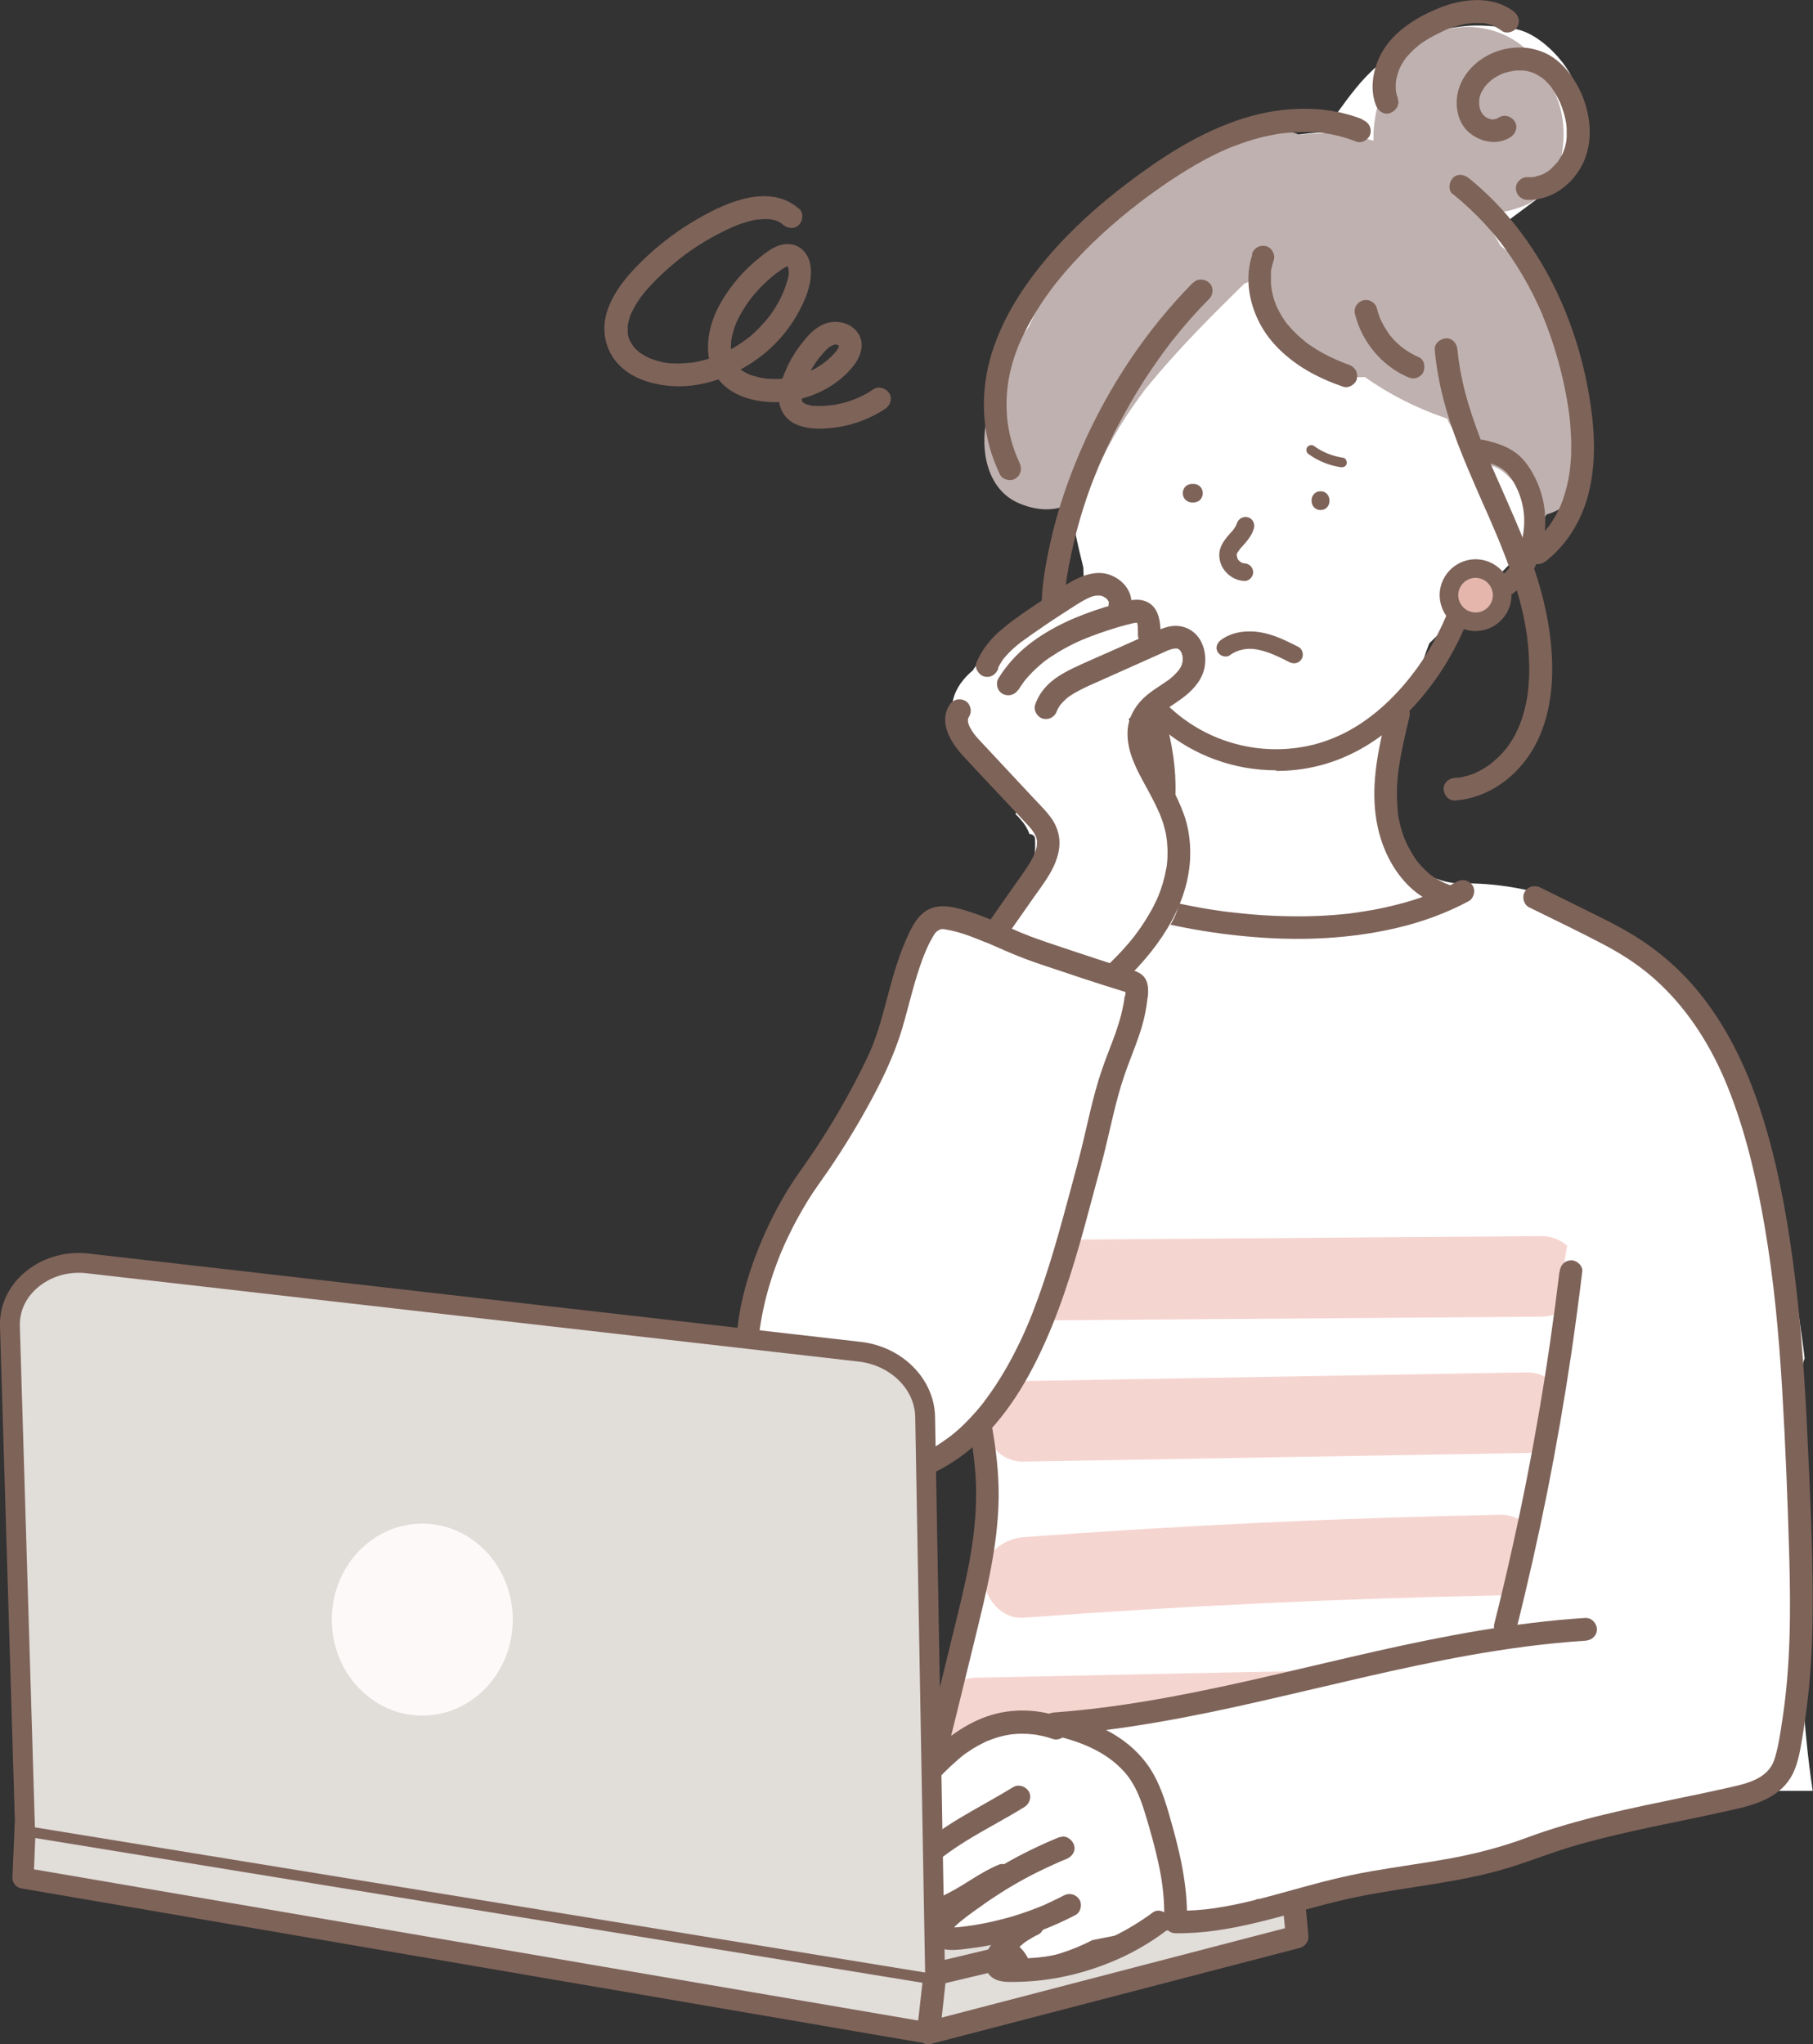 <?xml version="1.0" encoding="UTF-8"?><svg id="_レイヤー_2" xmlns="http://www.w3.org/2000/svg" viewBox="0 0 115.19 129.91"><rect x="0" y="0" width="115.19" height="129.91" fill="#333333" stroke="none"/><defs><style>.cls-1{fill:#e4b6ac;}.cls-2{fill:#fff;}.cls-3{fill:#f5d5d0;}.cls-4{fill:#fdf9f8;}.cls-5{fill:#7e6359;}.cls-6{fill:#bfb1af;}.cls-7{fill:#e1ddd9;}</style></defs><g id="_レイヤー_1-2"><g><g><path class="cls-2" d="M114.52,87.01c0-.25,.05-.48,.14-.69-.05-.41-.1-.82-.16-1.24-.31-2.31-.68-4.62-1.16-6.91-.24-1.14-.51-2.27-.81-3.39-.32-1.18-.58-2.03-.94-3.03-.8-2.25-1.78-4.46-2.92-6.56-.68-1.24-1.45-2.42-2.17-3.63-.24-.05-.48-.13-.7-.22-.39-.39-.79-.75-1.21-1.1-.13,.03-.27,.02-.41-.05-1.23-.62-2.42-1.33-3.6-2.04-.22-.13-.29-.33-.26-.52-2.27-.98-4.73-1.49-7.22-1.5-.01,0-.02,0-.04,0-.14,0-.27,0-.41,0-.46-.01-.94-.12-1.41-.3-.44-.05-.89-.07-1.34-.08,.01-.21,.02-.43,.03-.64-.3-.22-.58-.47-.81-.74-.91-1.05-1.27-2.37-1.25-3.73,.02-1.51,.47-3.03,1.2-4.36-.04-.05-.08-.1-.11-.15,.65-.91,1.05-1.98,1.08-3.05,.26-.73,.49-1.48,.77-2.2,.76-.71,1.44-1.5,2.05-2.33,2.07-1.56,3.93-3.35,5.26-5.64,.3-.51,.5-1.05,.63-1.6,.79-1.16,1.46-2.46,1.72-3.85,.53-2.75-.2-5.21-1.99-7.33-.33-.39-.72-.74-1.1-1.08-.52-1.62-1.17-3.21-1.96-4.74,.73-.54,1.46-1.08,2.19-1.63,1.97-1.46,3.18-3.35,2.83-5.91-.14-1.07-.51-1.95-1.17-2.81-.71-.91-1.89-1.96-3.08-2.13-1.56-.22-2.57-.32-4.15-.02-.9,.17-1.82,.57-2.61,1.01-1.26,.7-2.42,1.7-3.32,2.83-.72,.89-1.36,1.82-2,2.76-.61,.02-1.23,.08-1.85,.18-2.31,.39-4.52,1.26-6.65,2.21-1.47,.66-2.89,1.52-4.15,2.54-1.59,1.15-3.09,2.43-4.34,3.96-1.76,2.16-2.95,4.25-4.03,6.82-.79,1.88,.18,4.42,1.53,5.77,.9,.9,2.06,1.46,3.29,1.66,.23,1.51,.54,3.02,.92,4.51,.02,1.13,.17,2.25,.59,3.27,.14,1.02,.61,2,1.23,2.81,.45,.59,.93,1,1.48,1.34l.11,2.54c.1,.1,.2,.21,.29,.33,.48,.52,.81,1.11,.97,1.79,.26,.62,.36,1.27,.28,1.95v.21c-.07,.9-.35,1.73-.84,2.49-.13,.15-.26,.29-.38,.44l.06,1.27c-.9,.77-1.55,1.73-1.95,2.77-4.61,.51-7.79,4.28-10.24,8.35-3.03,3.21-5.6,6.85-7.55,10.82-.1,.21-.18,.43-.23,.64-.56,.9-1.09,1.81-1.59,2.72-.6,1.1-1.18,2.21-1.75,3.33,.4,.29,.7,.73,.88,1.23,.17,.18,.33,.38,.47,.59-.29-.44,.19,.25,.2,.27,.1,.14,.21,.28,.32,.42,.27,.35,.56,.69,.86,1.02,.3,.33,.61,.64,.93,.95,.04,.04,.09,.09,.12,.12,.15,.12,.29,.25,.44,.37,.65,.52,1.35,.99,2.07,1.4,.19,.11,.38,.21,.57,.31,.03,.02,.05,.03,.06,.03,.03,.01,.07,.03,.13,.05,.4,.16,.79,.32,1.2,.46,.53,.18,.96,.51,1.26,.92,.87-.66,2.13-.6,3.04-.05,1.08,.65,1.31,1.95,1.05,3.08-.21,.91-.32,2.31-.56,3.39-.06,.27-.17,.5-.32,.71-.11,1.14-.25,2.28-.4,3.42-.01,.09-.03,.18-.05,.27,.23,.34,.35,.75,.28,1.17-.61,3.6-2.33,6.94-2.86,10.54h56.17c-1.32-8.85-.67-17.86-.66-26.78Z"/><g><path class="cls-3" d="M98.89,83.48c.21-1.44,.43-2.88,.68-4.32-.44-.38-1-.61-1.63-.61l-35.01,.26c-1.34,0-2.63,1.17-2.56,2.56,.06,1.38,1.13,2.58,2.56,2.56l35.01-.26c.33,0,.65-.07,.95-.2Z"/><path class="cls-3" d="M97.65,92.24c.24-1.55,.45-3.1,.67-4.66-.38-.24-.83-.38-1.32-.37-10.65,.18-21.3,.37-31.96,.55-1.34,.02-2.63,1.16-2.56,2.56,.06,1.37,1.13,2.59,2.56,2.56,10.65-.18,21.3-.37,31.96-.55,.22,0,.44-.04,.66-.1Z"/><path class="cls-3" d="M95.8,101.34c.41-1.51,.76-3.04,1.06-4.57-.42-.32-.94-.52-1.52-.51-10.11,.19-20.21,.67-30.3,1.42-1.33,.1-2.63,1.11-2.56,2.56,.06,1.3,1.13,2.67,2.56,2.56,10.08-.75,20.19-1.22,30.3-1.42,.15,0,.3-.02,.45-.05Z"/><path class="cls-3" d="M93.47,105.97c-10.49,.21-20.99,.42-31.48,.64-1.34,.03-2.63,1.16-2.56,2.56,.06,1.37,1.13,2.59,2.56,2.56,10.49-.21,20.99-.42,31.48-.64,1.34-.03,2.63-1.16,2.56-2.56-.06-1.37-1.13-2.59-2.56-2.56Z"/></g><path class="cls-6" d="M99.29,22.59c.47-.78,.57-1.78,.03-2.58-.98-1.46-2.11-2.83-3.46-3.96-.17-.15-.35-.29-.52-.43-.09-.16-.17-.31-.27-.47-.18-.3-.36-.6-.53-.91-.09-.15-.17-.31-.25-.46,0,0-.04-.09-.09-.18,.06,0,.12,0,.19,0,.9-.05,1.73-.22,2.55-.57,1.26-.53,1.99-1.77,2.26-3.08,.35-1.7,.08-3.58-.97-4.98-.34-.81-.86-1.54-1.6-2.12-1.4-1.08-3.33-1.43-5.03-.89-1.87,.59-3.06,1.98-3.56,3.6-.21,.37-.37,.76-.5,1.16-.15,.49-.22,1.03-.26,1.54-.01,.17-.02,.33-.01,.5,0,.05,0,.09,0,.13,0,.02-.02,.03-.03,.05-1.43-.44-2.97-.56-4.53-.39-.05,0-.1,.01-.15,.02-.69-.31-1.49-.39-2.3-.22-6.72,1.38-12.17,6.23-14.86,12.35-.46,.65-.88,1.34-1.25,2.07-.62,1.23-1.18,2.56-1.47,3.92-.41,1.92,.03,4.43,2.06,5.29,2.13,.91,4.09,.2,4.94-2.01,.06-.14,.09-.23,.11-.28,.02-.03,.03-.07,.05-.12,.14-.3,.27-.59,.42-.88,.27-.53,.56-1.05,.87-1.56,.31-.51,.64-1.01,.98-1.49,.19-.27,.38-.53,.57-.79,.05-.06,.08-.11,.11-.15,.04-.04,.09-.11,.17-.2,1.57-1.91,3.28-3.69,5.04-5.43,.35-.35,.71-.7,1.06-1.05,.2-.07,.4-.16,.58-.27,.26,1.42,.79,2.67,1.73,3.81,1.24,1.51,3.36,2.53,5.35,2.4,1.54,1.1,3.26,1.96,5.07,2.59,.05,.02,.1,.03,.15,.04,.3,.77,.9,1.37,1.63,1.72,.12,.4,.22,.8,.32,1.21,.14-.02,.29-.02,.42-.01,.61,.04,1.1,.34,1.52,.76l.94,.94c.41,.41,.55,1.04,.54,1.61,0,0,0,.01,0,.02,1.71-.05,3.43-1.24,3.4-3.29-.04-2.42-.53-4.77-1.43-6.95Z"/><g><g><path class="cls-5" d="M81.07,48.95c-2.63,0-5.22-.92-7.26-2.66-2.25-1.91-3.98-4.64-5-7.89-.11-.35,.09-.73,.44-.84,.35-.11,.73,.09,.84,.44,.94,3.02,2.53,5.53,4.59,7.27,2.41,2.04,5.67,2.81,8.73,2.06,3.17-.78,5.39-3.14,6.7-4.98,.76-1.07,1.41-2.28,1.98-3.7,0-.02,.02-.12,.02-.18,.03-.24,.06-.56,.27-.83,.35-.44,.84-.44,1.13-.44,.08,0,.15,0,.21,0,.69-.08,1.26-.3,1.7-.64,1.17-.91,1.58-2.83,1.37-4.17-.13-.85-.49-1.67-.97-2.25-.44-.53-1.12-.72-1.84-.88-.36-.08-.59-.44-.5-.8,.08-.36,.44-.59,.8-.5,.87,.2,1.86,.48,2.57,1.33,.63,.76,1.1,1.82,1.26,2.9,.27,1.71-.2,4.14-1.86,5.43-.63,.49-1.43,.8-2.36,.92-.13,.02-.26,.02-.36,.02-.02,0-.04,0-.07,0,0,.03,0,.05,0,.08-.02,.17-.04,.35-.11,.54-.61,1.52-1.31,2.82-2.13,3.98-1.44,2.03-3.9,4.63-7.47,5.51-.88,.22-1.77,.32-2.65,.32Z"/><path class="cls-5" d="M72.62,45.99c.19,.68,.35,1.37,.46,2.07,.06,.34,.08,.57,.12,.96,.03,.36,.04,.71,.04,1.07,0,.33-.02,.66-.05,.98,0,.05-.01,.1-.02,.15,0,.09,0,.01,0,0-.01,.08-.02,.15-.03,.22-.03,.17-.06,.35-.1,.52-.08,.33-.17,.66-.29,.98-.11,.3-.18,.47-.35,.79-.17,.32-.36,.63-.57,.92-.02,.03-.04,.06-.06,.09,0,.01-.12,.15-.07,.1,.04-.05-.03,.04-.03,.04-.03,.04-.06,.07-.09,.11-.12,.15-.25,.29-.38,.43-.26,.27-.29,.75,0,1.02,.28,.26,.74,.29,1.02,0,1.01-1.07,1.76-2.35,2.14-3.77,.4-1.49,.4-3.05,.19-4.57-.12-.85-.3-1.68-.53-2.5-.1-.36-.52-.62-.89-.5-.37,.12-.61,.5-.5,.89h0Z"/><path class="cls-5" d="M72.54,45.72c.02,.06,.03,.12,.05,.18,.02,.09,.07,.18,.13,.25,.05,.08,.12,.14,.2,.19,.08,.05,.17,.08,.27,.09,.1,.02,.19,.02,.29-.01,.06-.02,.12-.05,.17-.07,.11-.06,.19-.15,.26-.26,.02-.06,.05-.12,.07-.17,.03-.13,.03-.26,0-.38-.02-.06-.03-.12-.05-.18-.02-.09-.07-.18-.13-.25-.05-.08-.12-.14-.2-.19-.08-.05-.17-.08-.27-.09-.1-.02-.19-.02-.29,.01-.06,.02-.12,.05-.17,.07-.11,.06-.19,.15-.26,.26-.02,.06-.05,.12-.07,.17-.03,.13-.03,.26,0,.38h0Z"/><path class="cls-5" d="M88.16,45.16c-.49,2.03-.99,4.13-.8,6.24,.15,1.71,.76,3.38,1.92,4.66,.63,.7,1.43,1.22,2.32,1.52,.36,.12,.81-.14,.89-.5,.09-.4-.12-.76-.5-.89-.05-.02-.09-.03-.14-.05-.02,0-.14-.05-.05-.02,.1,.04-.08-.03-.08-.04-.04-.02-.07-.03-.11-.05-.16-.08-.31-.17-.46-.26-.07-.05-.14-.1-.22-.15-.09-.06,.09,.07,0,0-.04-.03-.08-.06-.11-.09-.14-.11-.27-.24-.39-.36-.12-.12-.23-.25-.34-.38-.02-.03-.1-.14-.02-.02-.02-.03-.05-.06-.07-.1-.06-.08-.12-.16-.17-.25-.2-.31-.37-.63-.52-.96-.01-.03-.05-.13,0,0-.01-.04-.03-.08-.05-.11-.03-.09-.07-.17-.1-.26-.06-.18-.12-.37-.17-.56-.04-.16-.08-.32-.11-.47-.02-.09-.03-.18-.05-.27,0-.03-.02-.16,0-.04,0-.07-.02-.13-.02-.2-.05-.48-.06-.97-.05-1.45,0-.23,.02-.46,.04-.68,.01-.12,.02-.24,.04-.36,0-.05,.01-.11,.02-.16,0-.04,.01-.08,.02-.12,0,.04,0,.04,0,0,.16-1.09,.41-2.16,.67-3.23,.09-.37-.12-.8-.5-.89-.37-.08-.79,.11-.89,.5h0Z"/><g><path class="cls-5" d="M86.56,7.58c-2.56-1.01-5.49-.8-8.04,.1-2.53,.89-4.8,2.37-6.92,3.98-1.83,1.39-3.56,2.94-5.05,4.7-1.52,1.79-2.82,3.8-3.53,6.06-.69,2.21-.7,4.61,.11,6.78,.12,.32,.25,.64,.4,.95,.16,.34,.68,.46,.99,.26,.35-.23,.43-.62,.26-.99-.03-.06-.06-.12-.08-.19-.02-.04-.04-.08-.05-.12,0,.01,.04,.1,0,.02-.05-.13-.11-.27-.16-.4-.1-.27-.19-.55-.26-.83-.07-.26-.13-.53-.17-.8-.01-.06-.02-.12-.03-.18,0-.03,0-.06-.01-.09,0,.03,.02,.15,0,0-.02-.13-.03-.26-.04-.4-.04-.53-.04-1.06,.01-1.59,.01-.12,.03-.24,.04-.36-.02,.17,0-.03,.01-.07,.01-.07,.02-.14,.03-.21,.04-.26,.1-.51,.16-.76,.13-.52,.3-1.03,.5-1.52,.02-.06,.05-.11,.07-.17,.03-.08,0,.02-.01,.03,.02-.04,.03-.07,.05-.11,.05-.12,.11-.24,.17-.36,.12-.25,.24-.5,.38-.74,.26-.48,.54-.94,.84-1.39,.15-.23,.31-.45,.47-.67,.08-.11,.16-.22,.25-.33,.02-.03,.04-.05,.06-.08,0,0-.07,.08-.02,.02,.05-.07,.11-.13,.16-.2,1.38-1.72,2.99-3.25,4.72-4.63,.1-.08,.2-.16,.31-.24,.11-.09-.07,.05,.04-.03,.05-.04,.11-.08,.16-.13,.22-.17,.44-.33,.67-.5,.52-.38,1.05-.75,1.59-1.1,1.09-.71,2.22-1.36,3.41-1.87,.11-.05-.08,.03,.03-.01,.03-.01,.07-.03,.1-.04,.07-.03,.14-.06,.21-.08,.16-.06,.32-.12,.49-.18,.3-.11,.61-.2,.91-.29,.31-.09,.62-.16,.93-.22,.16-.03,.31-.06,.47-.09,.07-.01,.15-.02,.22-.03,.09-.01,0,0,0,0,.06,0,.12-.02,.18-.02,.63-.07,1.27-.09,1.91-.06,.16,0,.32,.02,.47,.04,.07,0,.15,.02,.22,.03-.11-.02,.1,.02,.13,.02,.32,.05,.65,.12,.96,.21,.31,.08,.61,.19,.9,.3,.35,.14,.81-.15,.89-.5,.09-.42-.13-.74-.5-.89h0Z"/><path class="cls-5" d="M92.31,12.33c.73,.59,1.41,1.23,2.04,1.91,.31,.34,.62,.7,.9,1.06,.03,.03,.05,.07,.08,.1-.09-.12,.04,.05,.05,.06,.07,.09,.13,.18,.2,.27,.14,.19,.27,.38,.4,.57,.52,.76,.98,1.55,1.4,2.37,.21,.42,.41,.84,.59,1.26,0,0,.08,.19,.04,.1-.04-.09,.04,.11,.04,.1,.04,.1,.08,.21,.12,.31,.09,.23,.18,.46,.26,.69,.56,1.56,.97,3.19,1.22,4.83,.01,.09,.03,.19,.04,.28-.03-.19,.01,.11,.02,.15,.03,.21,.05,.42,.06,.63,.03,.4,.06,.8,.06,1.21,0,.39,0,.78-.04,1.17-.01,.19-.04,.37-.06,.56-.01,.12,.03-.18,0,0,0,.05-.01,.09-.02,.14-.02,.1-.03,.2-.05,.3-.08,.43-.19,.85-.33,1.26-.03,.1-.07,.19-.1,.28-.02,.05-.04,.1-.06,.15,.07-.17,0,0-.01,.03-.09,.2-.19,.4-.29,.59-.1,.18-.21,.36-.33,.54-.06,.08-.12,.17-.18,.25,.11-.14,0,0-.03,.03-.04,.04-.07,.09-.11,.13-.3,.36-.64,.68-1.01,.97-.3,.24-.26,.78,0,1.02,.32,.29,.7,.25,1.02,0,1.34-1.06,2.25-2.57,2.68-4.21,.42-1.61,.44-3.31,.25-4.95-.42-3.63-1.6-7.23-3.56-10.32-1.16-1.83-2.59-3.49-4.28-4.85-.29-.24-.74-.31-1.02,0-.24,.26-.31,.77,0,1.02h0Z"/><path class="cls-5" d="M75.78,17.98c-2.96,3-5.34,6.59-7.03,10.44-.85,1.94-1.55,3.95-2.01,6.03-.23,1.01-.42,2.04-.51,3.07-.09,.97-.04,1.94,.12,2.9,.35,2.17,1.42,4.19,3.18,5.53,.3,.23,.82,.06,.99-.26,.2-.38,.06-.74-.26-.99,.13,.1-.03-.02-.05-.04-.05-.04-.09-.08-.14-.12-.08-.07-.15-.13-.22-.2-.16-.15-.31-.31-.46-.48-.04-.05-.08-.09-.12-.14,0,0-.12-.15-.06-.07,.07,.08-.05-.07-.05-.07-.04-.05-.07-.1-.1-.15-.13-.18-.24-.37-.35-.56-.11-.19-.21-.39-.31-.59-.02-.04-.03-.07-.05-.11,0-.02-.09-.21-.02-.05-.05-.11-.09-.22-.13-.34-.15-.42-.28-.85-.37-1.29-.04-.2-.08-.4-.11-.61,0-.03-.03-.23,0-.05,0-.06-.01-.12-.02-.18-.01-.12-.02-.25-.03-.37-.03-.45-.04-.9-.01-1.36,.05-.93,.18-1.66,.39-2.65,.41-1.99,1.03-3.93,1.82-5.8-.06,.13,.03-.08,.04-.09,.02-.04,.04-.09,.06-.13,.05-.12,.1-.24,.16-.35,.11-.25,.22-.49,.34-.73,.22-.47,.45-.93,.7-1.38,.48-.9,.99-1.78,1.54-2.64,.31-.48,.63-.95,.96-1.41,.16-.23,.32-.45,.49-.67,.04-.06,.08-.11,.12-.16,.01-.02,.13-.17,.05-.07,.09-.12,.18-.23,.28-.35,.69-.87,1.43-1.71,2.22-2.5,.27-.27,.29-.76,0-1.02-.29-.26-.74-.29-1.02,0h0Z"/><path class="cls-5" d="M91.16,22.27c.19,2.08,.75,4.08,1.5,6.02,.38,.99,.8,1.96,1.22,2.93,.2,.45,.39,.9,.59,1.34,.1,.22,.2,.45,.29,.67,.05,.12,.11,.25,.16,.37,.03,.06,.05,.12,.08,.18,.01,.03,.09,.21,.03,.07,.79,1.88,1.5,3.81,1.87,5.83,.04,.24,.08,.49,.12,.73,.02,.14,0,.04,0,0,0,.07,.02,.13,.02,.2,.02,.15,.03,.29,.05,.44,.05,.55,.07,1.09,.07,1.64,0,.27-.02,.54-.04,.8-.01,.15-.02,.29-.04,.44,0,0-.03,.24-.01,.1-.01,.07-.02,.14-.03,.22-.09,.55-.22,1.09-.41,1.61-.02,.07-.05,.14-.08,.2-.02,.04-.04,.09-.05,.13,.02-.05,.02-.05,0,0-.06,.14-.13,.27-.19,.41-.12,.24-.26,.47-.41,.69-.02,.03-.05,.07-.07,.1-.02,.02-.17,.23-.07,.1-.08,.11-.17,.21-.26,.31-.17,.19-.36,.37-.55,.54-.05,.04-.09,.08-.14,.12-.03,.03-.06,.05-.1,.08,.07-.05,.07-.05,0,0-.1,.07-.2,.14-.3,.21-.22,.14-.46,.26-.69,.38-.18,.09,.14-.05-.05,.02-.06,.02-.11,.04-.17,.06-.13,.05-.27,.09-.41,.12-.12,.03-.24,.06-.36,.08-.03,0-.23,.03-.05,0-.08,0-.16,.02-.24,.02-.38,.03-.74,.31-.72,.72,.02,.37,.32,.75,.72,.72,2.13-.15,3.97-1.52,5.01-3.35,1.16-2.04,1.32-4.51,1.07-6.8-.23-2.14-.84-4.19-1.63-6.18-.4-1.01-.83-2-1.27-3-.21-.47-.41-.94-.62-1.4-.1-.22-.19-.45-.29-.67-.03-.06-.05-.12-.08-.18-.09-.2,.05,.13-.03-.07-.06-.13-.11-.27-.17-.4-.44-1.07-.84-2.16-1.17-3.27-.16-.55-.3-1.1-.41-1.67-.06-.28-.11-.57-.15-.85-.01-.07-.02-.13-.03-.2,.02,.16-.01-.11-.02-.14-.02-.16-.03-.31-.05-.47-.03-.38-.31-.74-.72-.72-.36,.02-.76,.32-.72,.72h0Z"/><path class="cls-5" d="M79.57,16.17c-.48,1.42-.24,2.98,.43,4.3,.66,1.31,1.79,2.33,3.04,3.07,.72,.42,1.5,.76,2.28,1.03,.36,.13,.81-.14,.89-.5,.09-.4-.12-.75-.5-.89-.15-.05-.3-.11-.45-.17-.07-.03-.15-.06-.22-.09-.08-.03,0,0,.01,0-.04-.02-.08-.04-.13-.05-.3-.13-.6-.28-.89-.44-.28-.15-.55-.32-.81-.5-.07-.04-.13-.09-.19-.14-.04-.03-.07-.05-.11-.08,.01,0,.08,.06,.01,0-.13-.1-.26-.21-.39-.33-.23-.21-.46-.44-.66-.68-.03-.03-.06-.07-.09-.1,0,0-.07-.09-.03-.03,.05,.06-.02-.03-.02-.03-.03-.04-.05-.07-.08-.11-.09-.13-.17-.26-.25-.39-.08-.13-.15-.27-.22-.41-.02-.04-.04-.08-.06-.12,0,0-.05-.11-.02-.04,.03,.07-.01-.03-.02-.04-.02-.05-.04-.1-.06-.16-.11-.29-.19-.59-.24-.9,0-.04-.01-.09-.02-.13-.02-.11,0,.11,0,0,0-.09-.02-.17-.02-.26,0-.17-.01-.35,0-.52,0-.04,0-.09,0-.13,0-.01,.01-.15,0-.07,0,.08,0-.02,0-.03,0-.05,.02-.11,.03-.16,.04-.18,.09-.36,.15-.54,.12-.36-.14-.81-.5-.89-.4-.09-.76,.12-.89,.5h0Z"/><path class="cls-5" d="M86.09,19.96c.42,1.73,1.69,3.28,3.33,3.99,.19,.08,.35,.13,.56,.07,.17-.05,.35-.18,.43-.33,.16-.31,.11-.83-.26-.99-.36-.15-.69-.35-1.01-.58-.15-.1,.12,.1-.02-.02-.03-.03-.07-.06-.1-.08-.07-.06-.15-.13-.22-.19-.14-.13-.28-.27-.4-.42-.03-.03-.06-.07-.08-.1-.06-.07-.06-.06,0,0-.07-.07-.13-.17-.18-.26-.11-.16-.21-.33-.3-.5-.04-.08-.08-.16-.12-.24-.08-.16,.06,.15-.01-.02-.02-.04-.03-.08-.05-.12-.07-.19-.13-.38-.18-.58-.09-.37-.52-.62-.89-.5-.38,.12-.6,.49-.5,.89h0Z"/><path class="cls-5" d="M88.83,6.3c-.06-.17-.11-.33-.14-.51,0-.03-.01-.14,0,0,0-.04,0-.09-.01-.13,0-.09,0-.18,0-.26,0-.09,.01-.18,.02-.26,0,.13,0,.02,0,0,0-.04,.02-.09,.02-.13,.04-.17,.09-.35,.15-.51,.02-.04,.03-.08,.05-.13-.05,.11,0,0,0-.01,.04-.08,.08-.16,.12-.24,.09-.16,.19-.31,.29-.45-.07,.09,0,0,.01-.01,.03-.03,.06-.07,.09-.1,.06-.07,.12-.13,.18-.2,.13-.14,.28-.27,.42-.39,.03-.02,.19-.15,.09-.08,.07-.05,.15-.11,.22-.16,.16-.11,.32-.21,.49-.31,.31-.18,.63-.33,.96-.49,.1-.05-.1,.04,0,0,.03-.01,.06-.02,.09-.04,.08-.03,.16-.06,.24-.09,.17-.06,.35-.12,.53-.17,.16-.04,.32-.08,.48-.11,.04,0,.28-.04,.13-.02,.1-.01,.19-.02,.29-.03,.19-.01,.38-.01,.57,0,.04,0,.08,0,.12,0,.07,0,.12,.02,.02,0,.09,.02,.18,.03,.27,.05,.09,.02,.18,.05,.26,.08,.04,.01,.08,.03,.11,.04,.13,.05-.05-.03,.02,.01,.17,.1,.34,.19,.5,.31,.3,.23,.82,.06,.99-.26,.2-.38,.06-.75-.26-.99-1.34-1.01-3.22-.8-4.69-.21-1.55,.62-3.15,1.63-3.85,3.21-.41,.93-.56,2.01-.19,2.98,.13,.35,.49,.63,.89,.5,.34-.11,.65-.51,.5-.89h0Z"/><path class="cls-5" d="M95.23,7.46s-.18,.11-.1,.07c.08-.05-.01,0-.04,.01-.03,0-.05,.02-.08,.02-.02,0-.08,.03-.11,.02,.01,0,.17,0,.03,0-.06,0-.16,.02-.22,0,.01,0,.17,.04,.03,0-.03,0-.05-.01-.08-.02-.06-.02-.12-.04-.18-.06,.14,.05,0,0-.05-.04-.03-.02-.06-.05-.09-.06-.08-.03,.11,.1,0,0-.04-.04-.09-.1-.14-.14-.06-.04,.02,.02,.03,.04-.02-.03-.05-.07-.07-.1-.02-.04-.04-.07-.06-.11,0,0-.05-.1-.02-.03,.04,.08-.01-.04-.02-.06-.01-.04-.03-.08-.04-.12-.01-.05-.04-.23-.03-.09,0-.09-.01-.17-.01-.26,0-.03,.01-.24,0-.16,0,.08,0-.02,0-.03,.01-.05,.02-.11,.03-.16,.02-.07,.04-.15,.07-.22,.04-.13,.01-.04,0,0,.01-.03,.03-.06,.04-.09,.07-.14,.16-.25,.23-.38,.04-.07-.03,.03-.03,.04,.02-.03,.05-.06,.07-.08,.04-.05,.08-.09,.13-.14,.09-.1,.2-.19,.3-.27-.14,.12,.04-.03,.07-.05,.05-.04,.11-.07,.16-.1,.12-.07,.24-.13,.36-.19-.16,.08,.04-.02,.08-.03,.05-.02,.1-.04,.16-.05,.14-.04,.28-.08,.43-.1,.03,0,.08-.02,.11-.02,0,0-.14,.01-.06,0,.06,0,.13-.01,.19-.02,.15,0,.29,0,.44,0,.03,0,.22,.03,.12,.01-.1-.02,.08,.02,.12,.02,.14,.03,.28,.07,.42,.12,.12,.04-.11-.06,.05,.02,.06,.03,.12,.06,.17,.09,.07,.04,.13,.08,.2,.12,.03,.02,.05,.04,.08,.05,.17,.11-.05-.05,.04,.02,.13,.1,.25,.21,.36,.33,.05,.05,.09,.1,.13,.14,.03,.03,.06,.07,.08,.1,.08,.1-.02-.03,.03,.04,.18,.27,.36,.55,.5,.85,.04,.07,.07,.15,.1,.22-.04-.1,.04,.1,.05,.13,.06,.17,.12,.34,.17,.52,.05,.17,.09,.35,.12,.53,0,.04,.01,.07,.02,.11,0-.03-.01-.12,0,.02,0,.1,.02,.19,.02,.29,0,.17,0,.33,0,.5,0,.03-.03,.29-.01,.16-.01,.09-.03,.19-.05,.28-.04,.19-.1,.37-.17,.55-.05,.13,0,.02,0,0-.02,.05-.04,.09-.07,.14-.04,.07-.08,.14-.12,.21-.05,.08-.1,.15-.15,.23,0,0-.07,.09-.02,.02,.06-.07-.06,.07-.06,.07-.11,.12-.22,.24-.34,.35-.03,.03-.06,.05-.09,.08,.08-.06,.03-.02-.02,.02-.07,.05-.13,.09-.2,.13-.07,.04-.14,.08-.21,.12-.04,.02-.07,.03-.11,.05-.1,.05,.16-.05-.02,0-.15,.05-.3,.09-.46,.13-.13,.03-.01,0,.01,0-.05,0-.1,0-.15,.01-.09,0-.18,0-.27,0-.38-.01-.74,.34-.72,.72,.02,.4,.32,.71,.72,.72,1.68,.06,3.14-1.17,3.7-2.69,.6-1.64,.16-3.62-.79-5.04-.45-.67-1.05-1.28-1.79-1.61-.72-.32-1.48-.41-2.27-.29-1.43,.21-2.82,1.22-3.22,2.66-.26,.93-.07,2.06,.69,2.7,.72,.61,1.8,.82,2.63,.28,.32-.21,.48-.65,.26-.99-.2-.32-.65-.48-.99-.26h0Z"/></g><path class="cls-5" d="M75.83,30.75h-.09c-.08,0-.16,.01-.23,.05-.07,.02-.14,.06-.19,.12-.06,.05-.1,.12-.12,.19-.04,.07-.05,.15-.05,.23,0,.05,.01,.11,.02,.16,.03,.1,.08,.19,.15,.26,.04,.03,.08,.06,.12,.09,.09,.05,.19,.08,.3,.08h.09c.08,0,.16-.01,.23-.05,.07-.02,.14-.06,.19-.12,.06-.05,.1-.12,.12-.19,.04-.07,.05-.15,.05-.23,0-.05-.01-.11-.02-.16-.03-.1-.08-.19-.15-.26-.04-.03-.08-.06-.12-.09-.09-.05-.19-.08-.3-.08h0Z"/><path class="cls-5" d="M83.9,32.41c.76,0,.76-1.19,0-1.19s-.76,1.19,0,1.19h0Z"/><path class="cls-5" d="M78.58,33.25s-.04,.1-.04,.13c.04-.08,.04-.1,.02-.04,0,.02-.01,.03-.02,.04-.04,.07-.08,.14-.12,.2,0,.01-.02,.03-.03,.04-.04,.05-.03,.04,.03-.03-.03,.02-.06,.08-.09,.11-.05,.06-.11,.12-.16,.18-.26,.29-.5,.58-.63,.95-.15,.42-.06,.92,.17,1.29,.3,.47,.79,.77,1.35,.8,.29,.02,.57-.27,.56-.56-.01-.32-.25-.55-.56-.56-.13,0,.09,.03-.02,0-.05-.01-.09-.03-.14-.04-.04-.01-.03,0,.04,.02-.02,0-.04-.02-.06-.03-.03-.02-.17-.08-.04-.02-.03-.02-.07-.06-.09-.08,0-.01-.02-.02-.03-.03-.04-.05-.04-.04,0,.02-.02,0-.06-.09-.07-.11-.01-.02-.09-.14-.02-.02-.03-.05-.02-.18-.06-.22,.01,.09,.01,.11,0,.05,0-.01,0-.02,0-.03,0-.02,.01-.16,0-.06-.01,.1,0-.01,.01-.03,0-.03,.03-.07,.03-.1,0,.05-.05,.11,0,.02,.01-.03,.03-.06,.05-.08,.03-.05,.09-.11,.11-.16-.05,.12-.04,.05,0,0,.02-.03,.04-.05,.07-.08,.1-.11,.2-.22,.3-.34,.23-.27,.43-.56,.53-.92,.08-.28-.09-.62-.39-.69-.29-.07-.61,.09-.69,.39h0Z"/><path class="cls-5" d="M78.13,41.64c.5-.37,1.14-.48,1.72-.37,.75,.14,1.41,.47,2.08,.81,.27,.14,.61,.07,.77-.2,.15-.25,.07-.63-.2-.77-.79-.4-1.6-.81-2.48-.94-.84-.12-1.75-.02-2.45,.5-.24,.18-.37,.49-.2,.77,.14,.24,.52,.38,.77,.2h0Z"/><path class="cls-5" d="M83.16,28.87c.6,.43,1.3,.71,2.02,.82,.16,.02,.34-.04,.38-.22,.03-.15-.05-.36-.22-.38-.7-.11-1.3-.35-1.87-.76-.13-.09-.35-.03-.43,.11-.08,.16-.03,.33,.11,.43h0Z"/></g><g><g><path class="cls-1" d="M95.44,37.89c-.04,.93-.83,1.66-1.76,1.61-.93-.04-1.66-.83-1.61-1.76,.04-.93,.83-1.66,1.76-1.61,.93,.04,1.66,.83,1.61,1.76Z"/><path class="cls-5" d="M93.75,40.1s-.07,0-.1,0c-.61-.03-1.17-.29-1.58-.74-.41-.45-.62-1.03-.6-1.64,.06-1.26,1.13-2.23,2.38-2.18,.61,.03,1.17,.29,1.58,.74,.41,.45,.62,1.03,.6,1.64-.05,1.22-1.07,2.18-2.28,2.18Zm0-3.38c-.58,0-1.07,.46-1.1,1.05-.01,.29,.09,.57,.29,.79,.2,.22,.47,.34,.76,.36,.61,.03,1.12-.44,1.15-1.05h0c.01-.29-.09-.57-.29-.79-.2-.22-.47-.34-.76-.36-.02,0-.03,0-.05,0Z"/></g><path class="cls-5" d="M71.1,57.9c2.8,.87,5.7,1.42,8.62,1.65,3,.24,6.07,.11,9.01-.58,1.59-.37,3.14-.93,4.58-1.7,.33-.18,.46-.67,.26-.99-.22-.34-.63-.45-.99-.26-.31,.17-.62,.32-.94,.47-.08,.03-.15,.07-.23,.1-.04,.02-.08,.03-.11,.05,.03-.01,.13-.05,0,0-.16,.07-.33,.13-.49,.2-.65,.25-1.32,.46-1.99,.63-.7,.18-1.4,.33-2.12,.44-.17,.03-.34,.05-.52,.08-.03,0-.14,.02,0,0-.04,0-.09,.01-.13,.02-.1,.01-.2,.02-.29,.04-.36,.04-.72,.07-1.08,.1-1.47,.11-2.95,.1-4.42,.01-.74-.05-1.48-.12-2.22-.21-.09-.01-.17-.02-.26-.03-.03,0-.14-.02,0,0-.04,0-.09-.01-.13-.02-.18-.03-.37-.05-.55-.08-.35-.05-.71-.11-1.06-.18-1.53-.28-3.05-.65-4.54-1.11-.36-.11-.8,.13-.89,.5-.09,.39,.12,.77,.5,.89h0Z"/></g><path class="cls-5" d="M68.06,57.5c-1.89,.92-3.64,2.1-5.23,3.47-1.54,1.32-2.91,2.81-4.17,4.4-1.3,1.64-2.47,3.38-3.58,5.15-1.09,1.76-2.12,3.56-3.14,5.36-1.01,1.78-2.01,3.57-3.08,5.31-.13,.22-.27,.44-.4,.66-.2,.32-.08,.81,.26,.99,.35,.19,.77,.08,.99-.26,1.07-1.72,2.08-3.49,3.08-5.26,1.01-1.78,2.02-3.57,3.08-5.33,1.06-1.75,2.18-3.47,3.41-5.1,.07-.1,.15-.19,.22-.29-.08,.1,0,0,.03-.04,.04-.06,.09-.11,.13-.16,.15-.2,.31-.39,.47-.58,.32-.39,.65-.78,.99-1.15,.67-.75,1.37-1.46,2.11-2.14,.37-.34,.76-.67,1.15-.99,.09-.08,.19-.15,.28-.22,.05-.04,.09-.07,.14-.11,.06-.05-.02,.02-.03,.02,.03-.02,.06-.05,.09-.07,.2-.15,.4-.3,.6-.44,.84-.6,1.72-1.14,2.63-1.63,.23-.12,.46-.24,.69-.35,.34-.17,.46-.68,.26-.99-.23-.35-.62-.44-.99-.26h0Z"/><path class="cls-5" d="M63.32,72.15c-1.72,1.59-2.7,3.79-3.04,6.09-.35,2.32-.17,4.66,.22,6.97,.23,1.39,.54,2.76,.82,4.13,.15,.74,.29,1.47,.41,2.22,.11,.71,.19,1.38,.25,2.16,.05,.75,.05,1.51,.01,2.26-.02,.38-.05,.75-.09,1.12-.02,.19-.04,.37-.06,.56-.02,.13-.04,.28-.07,.49-.22,1.49-.56,2.96-.92,4.43-.73,3.02-1.48,6.04-2.23,9.06-.09,.37-.18,.75-.28,1.12-.09,.37,.12,.8,.5,.89,.37,.08,.79-.11,.89-.5,.74-3,1.48-5.99,2.21-8.99,.72-2.96,1.48-5.96,1.51-9.03,.03-3.06-.74-6.04-1.33-9.02-.11-.57-.22-1.15-.31-1.73-.02-.14-.04-.27-.06-.41,0-.06-.02-.17,0-.04-.01-.08-.02-.16-.03-.24-.03-.28-.06-.55-.09-.83-.1-1.12-.14-2.25-.05-3.37,.02-.28,.05-.56,.09-.83-.02,.15,0-.02,.01-.07,.01-.07,.02-.14,.03-.21,.02-.14,.05-.27,.07-.41,.11-.54,.25-1.07,.43-1.58,.05-.13,.09-.26,.15-.38,.02-.05,.07-.16,.02-.04,.03-.07,.06-.14,.1-.21,.11-.25,.24-.49,.38-.73,.14-.24,.29-.47,.44-.69,.04-.06,.08-.11,.12-.17,.02-.02,.04-.05,.05-.07-.02,.02-.09,.11,0,0,.09-.11,.18-.22,.27-.32,.19-.21,.39-.42,.6-.61,.28-.26,.28-.76,0-1.02-.3-.27-.73-.27-1.02,0h0Z"/><path class="cls-5" d="M99.08,80.82c-.35,2.9-.76,5.77-1.26,8.71-.5,2.93-1.07,5.85-1.72,8.75-.36,1.64-.75,3.28-1.16,4.91-.09,.37,.12,.8,.5,.89,.37,.09,.79-.11,.89-.5,.73-2.91,1.39-5.84,1.98-8.78,.58-2.93,1.09-5.87,1.53-8.83,.25-1.72,.48-3.43,.69-5.16,.05-.38-.36-.74-.72-.72-.43,.02-.67,.32-.72,.72h0Z"/></g></g><g><path class="cls-2" d="M74.87,57.37c.19-.86,.21-1.77-.09-2.6-.06-.17-.13-.34-.23-.49-.01-.16-.03-.32-.06-.48,.04-.3,.03-.6-.02-.89-.07-.41-.26-.76-.54-1.03-.17-.4-.39-.77-.61-1.14-.32-.92-.69-1.82-1.11-2.69-.05-.31-.08-.61-.12-.92-.05-.35-.11-.71-.22-1.05-.05-.14-.1-.27-.15-.4,.06-.04,.12-.08,.18-.12,.53,.23,1.17,.17,1.63-.26,.28-.27,.56-.56,.82-.86,.04-.01,.07-.02,.11-.03,.72-.2,1.28-.93,1.14-1.69,.22-.44,.22-.96-.01-1.4-.27-.5-.74-.73-1.29-.79-.54-.06-1.08-.04-1.6,.04,.03-.71-.44-1.42-1.17-1.56,.02-.11,.03-.23,.05-.34,.06-.51-.29-1.05-.7-1.31-.44-.27-1.06-.32-1.51-.05-1.05,.63-2.03,1.38-2.9,2.26-.06,.05-.13,.1-.19,.15-.43,.15-.84,.34-1.25,.56-1.03,.54-1.97,1.24-2.9,1.92-.12,.09-.22,.23-.3,.38-.59,.5-1.08,1.1-1.27,1.87-.14,.55-.16,1.16,.02,1.71,.21,.63,.61,1.27,1.24,1.56,.05,.02,.1,.05,.15,.07,.15,.28,.34,.55,.54,.82,.72,.96,1.44,1.93,2.16,2.89-.06,.07-.11,.15-.15,.23,.13,.12,.25,.25,.36,.39,.24,.26,.41,.56,.53,.88,.16,0,.34,.11,.35,.28,.02,.37,.02,.76-.04,1.14,.17,.08,.28,.3,.15,.5-.2,.32-.41,.64-.59,.97,.11,.22,.22,.43,.33,.65-.48,.44-.87,.97-1.03,1.6-.21,.26-.43,.52-.63,.78-.32,.41-.28,1.08-.05,1.51,.13,.24,.31,.42,.53,.55,.18,.33,.49,.59,.87,.71,.66,.21,1.31,.41,1.97,.62,.71,.22,1.45,.53,2.2,.58,.7,.04,1.46-.27,1.91-.81,.18-.21,.33-.43,.46-.66,.29-.27,.55-.57,.77-.89,.07-.07,.13-.14,.19-.21,1.06-.64,1.85-1.71,2.12-2.93Z"/><g><path class="cls-5" d="M67.14,45.19s.05-.13,0,0c.01-.03,.02-.05,.04-.08,.03-.06,.06-.12,.1-.18,.04-.06,.07-.11,.11-.17,.05-.07-.02,.03-.02,.03,.03-.03,.05-.06,.08-.09,.09-.1,.19-.2,.29-.29,.03-.03,.06-.05,.09-.08,0,0-.1,.07-.03,.02,.07-.05,.13-.09,.2-.14,.5-.33,1.05-.58,1.6-.82,1.42-.63,2.84-1.27,4.25-1.9,.09-.04,.17-.08,.26-.12,0,0,.13-.05,.04-.02,.04-.01,.07-.03,.11-.04,.08-.03,.17-.06,.26-.08,.04,0,.07-.02,.11-.02,.12-.02-.15,0,.07,0,0,0,.12,0,.05,0-.06,0,.02,0,.03,0,0,0,.09,.02,.09,.03,0,.01-.13-.07-.06-.03,0,0,.14,.08,.14,.08,0,.01-.13-.13-.04-.02,.02,.02,.04,.05,.07,.07,.08,.08-.04-.04-.02-.04,0,0,.04,.05,.04,.06,.03,.05,.06,.1,.08,.15,.06,.11-.03-.12,0,0,.02,.06,.04,.13,.05,.19,0,0,.02,.09,.02,.1,0,0,0-.15-.01-.07,0,.06,0,.12,0,.18,0,.04,0,.21,0,.11,0-.09,0-.03,0,0,0,.04-.02,.08-.03,.12,0,.03-.03,.15-.05,.17,0,0,.07-.14,.02-.05-.02,.03-.03,.06-.04,.09-.04,.07-.07,.13-.12,.19-.01,.02-.09,.13-.04,.06,.04-.06-.03,.04-.04,.05-.1,.11-.2,.22-.31,.32-.06,.05-.11,.1-.17,.15-.03,.02-.05,.04-.08,.06-.09,.08,.13-.1-.04,.03-.53,.38-1.11,.7-1.58,1.15-.42,.4-.74,.89-.91,1.44-.15,.51-.14,1.05-.04,1.57,.19,1.03,.76,1.98,1.25,2.89,.26,.47,.5,.95,.72,1.45,.01,.03,.05,.13,0-.01,.01,.03,.02,.05,.03,.08,.02,.06,.05,.12,.07,.19,.05,.13,.1,.26,.14,.4,.08,.27,.15,.55,.19,.83,0,.04,.03,.24,.02,.1,0,.08,.02,.15,.02,.23,.01,.16,.02,.32,.03,.49,0,.3,0,.6-.04,.9,0,.03,0,.06-.01,.09-.01,.11,.02-.11,0,0-.01,.07-.02,.15-.04,.22-.03,.15-.06,.29-.09,.44-.07,.3-.16,.6-.26,.89-.05,.13-.1,.26-.15,.39,0,.02-.05,.13,0,0-.01,.03-.03,.06-.04,.09-.03,.08-.07,.16-.11,.24-.13,.28-.27,.55-.43,.81-.16,.28-.33,.55-.51,.81-.08,.12-.17,.24-.25,.35-.05,.06-.09,.12-.14,.19,.08-.1-.07,.09-.09,.12-.79,.99-1.7,1.88-2.67,2.68-.11,.09-.22,.18-.33,.26-.02,.01-.12,.09-.05,.04,.06-.05-.02,.02-.03,.02-.07,.05-.13,.1-.2,.15l.56-.07c-1.04-.4-2.08-.88-3.14-1.45-1.05-.56-2.06-1.19-3.04-1.87,.09,.33,.17,.66,.26,.99l2.24-3.2c.7-1,1.54-2.01,1.68-3.26,.07-.61-.09-1.23-.43-1.75-.34-.51-.79-.94-1.21-1.39-.88-.95-1.77-1.89-2.65-2.84-.24-.26-.49-.52-.73-.78-.09-.1-.18-.2-.27-.3,0,0-.14-.18-.05-.06-.05-.07-.11-.14-.16-.22-.07-.11-.14-.22-.2-.34-.01-.02-.08-.21-.03-.06-.02-.07-.05-.14-.06-.21-.01-.04-.02-.18-.01-.01,0-.08,0-.15,0-.23-.01,.18,0,0,.02-.03,.03-.08,.03-.07,0,0,.02-.04,.04-.07,.06-.11,.2-.32,.08-.81-.26-.99-.36-.19-.77-.08-.99,.26-.71,1.11,.07,2.38,.84,3.22,.85,.93,1.72,1.84,2.58,2.76,.43,.46,.87,.93,1.3,1.39,.18,.19,.37,.39,.53,.59-.09-.11,.05,.07,.05,.08,.04,.06,.08,.12,.11,.18,0,0,.1,.21,.05,.08,.03,.06,.05,.13,.07,.2,0,.01,.04,.24,.02,.08,0,.07,.01,.14,0,.21,0,.07,0,.14-.01,.21,.01-.13,0-.01,0,.01-.04,.14-.07,.27-.12,.41,0,0-.09,.22-.04,.09-.04,.08-.07,.15-.11,.23-.28,.53-.64,1.02-.99,1.51-.83,1.18-1.65,2.36-2.48,3.54-.24,.34-.04,.78,.26,.99,1.44,1.01,2.97,1.89,4.57,2.64,.44,.2,.88,.39,1.32,.58,.19,.08,.37,.17,.56,.23,.36,.12,.61-.03,.88-.24,.64-.49,1.25-1,1.83-1.56,2.22-2.14,4.16-5.03,4.07-8.24-.02-.74-.14-1.5-.39-2.2-.24-.67-.55-1.32-.89-1.94-.31-.58-.63-1.14-.9-1.74-.02-.04-.1-.24-.03-.07-.03-.06-.05-.13-.08-.19-.05-.14-.1-.28-.14-.43-.04-.13-.07-.26-.09-.4,0-.03,0-.06-.02-.09-.02-.1,.01,.15,0,.05,0-.08-.01-.15-.01-.23,0-.06,0-.12,0-.18,0-.03,0-.06,0-.09,0-.1,.05-.05,0,.04,.02-.04,.02-.13,.04-.18,.02-.07,.04-.15,.07-.22,0-.01,.03-.09,.03-.09,0,0-.08,.17-.02,.04,.03-.06,.06-.12,.09-.17,.03-.06,.07-.11,.11-.17,.07-.11,0,0-.02,.02,.03-.04,.07-.08,.1-.13,.11-.12,.23-.24,.36-.35,.03-.03,.07-.05,.1-.08,.08-.07-.08,.06,.01,0,.1-.07,.19-.13,.29-.2,.35-.23,.7-.47,1.04-.73,.6-.47,1.15-1.12,1.27-1.89,.12-.73-.05-1.57-.61-2.1-.33-.31-.75-.48-1.2-.49-.53-.01-1.03,.22-1.5,.43-.87,.39-1.73,.77-2.6,1.16-.81,.36-1.63,.71-2.43,1.09-.66,.32-1.33,.7-1.81,1.26-.28,.32-.48,.67-.62,1.07-.13,.36,.15,.81,.5,.89,.41,.09,.75-.12,.89-.5h0Z"/><path class="cls-5" d="M64.7,43.85c.09-.15,.19-.3,.3-.45,.03-.04,.05-.07,.08-.11,0,.01-.06,.08-.01,.01,.06-.08,.13-.16,.19-.23,.23-.27,.49-.52,.76-.76,.07-.06,.14-.12,.2-.17,.03-.03,.21-.17,.12-.1,.14-.11,.29-.21,.44-.31,.3-.2,.61-.39,.93-.56,.75-.41,1.35-.65,2.14-.93,.71-.25,1.45-.48,2.19-.65,.06-.01,.25-.03,.09-.02,.06,0,.33,.02,.13-.01,.01,0,.11,.02,.01,0-.05-.03-.05-.02,0,0-.02-.02-.04-.03-.06-.05,.05,.11,0,0-.01-.03,0,0,.08,.15,.04,.05-.04-.09,0,.02,.01,.04,.01,.05,.02,.09,.03,.14,.03,.13,0,0,0-.02,0,.05,0,.1,.01,.15,.01,.17,.01,.34,.01,.51,0,.38,.33,.74,.72,.72,.39-.02,.73-.32,.72-.72,0-.85-.1-1.89-1.07-2.18-.41-.12-.85-.04-1.25,.07-.42,.11-.83,.23-1.25,.35-1.74,.54-3.42,1.27-4.85,2.4-.74,.59-1.38,1.3-1.88,2.11-.2,.32-.08,.81,.26,.99,.35,.19,.78,.08,.99-.26h0Z"/><path class="cls-5" d="M63.41,42.45c-.05,.12,.03-.06,.05-.1,.04-.07,.07-.14,.11-.2,.04-.07,.08-.13,.12-.19,.02-.03,.04-.05,.06-.08,.12-.17-.05,.05,.03-.04,.21-.25,.43-.48,.67-.69,.12-.1,.24-.21,.36-.3,.04-.03,.07-.06,.11-.08-.01,0-.08,.06-.01,.01,.07-.05,.14-.11,.22-.16,.29-.21,.58-.42,.88-.62,.63-.44,1.28-.87,1.93-1.28,.31-.2,.61-.4,.94-.58,.07-.04,.15-.08,.23-.12,.04-.02,.09-.04,.13-.06-.01,0-.08,.03,0,0,.08-.03,.16-.06,.24-.08,.05-.01,.09-.02,.14-.03,.05-.01,.1-.02,.02,0,.1-.01,.19,0,.29,0,.05,0,.11,.03-.02,0,.04,.01,.08,.02,.11,.03,.04,.01,.07,.02,.11,.04-.06-.02-.08-.04-.01,0,.04,.02,.21,.14,.1,.05,.03,.02,.06,.05,.09,.08,.01,.01,.13,.13,.06,.06-.06-.06,0,0,.01,.02,.02,.04,.05,.08,.07,.12,.04,.07-.02-.04-.02-.05,0,.02,.04,.18,.02,.06-.01-.1,0,0,0,.01,0,.17,.04-.14,0,.03-.09,.37,.11,.8,.5,.89,.37,.08,.8-.11,.89-.5,.23-.96-.4-1.8-1.27-2.14-.85-.34-1.79,0-2.54,.43-.76,.44-1.48,.94-2.21,1.43-.72,.49-1.44,.97-2.11,1.53-.72,.59-1.3,1.29-1.67,2.16-.15,.35,.16,.81,.5,.89,.42,.1,.73-.13,.89-.5h0Z"/></g></g><g><path class="cls-2" d="M72.17,63.33c-.16,1.75-.91,3.22-1.46,4.84-.66,1.91-1,3.97-1.54,5.93-1.55,5.63-3.1,12.76-7.46,16.97-1.86,1.79-4.39,2.94-6.96,2.87s-5.14-1.48-6.35-3.76c-2.39-4.52,.24-11.43,2.98-15.28,1.65-2.31,3.23-4.94,4.46-7.6,1.17-2.54,1.46-5.95,2.88-8.28,.25-.41,.7-.74,1.18-.7,1.74,.15,4.06,1.47,5.74,2.05,2.04,.69,4.07,1.4,6.13,2.02,.13,.04,.28,.09,.36,.2,.08,.11,.08,.26,.07,.4,0,.11-.01,.22-.02,.34Z"/><path class="cls-5" d="M71.45,63.33s-.03,.3-.02,.18c-.01,.1-.03,.2-.05,.3-.04,.22-.09,.43-.14,.65-.1,.4-.23,.79-.36,1.18-.28,.78-.6,1.55-.87,2.34-.58,1.69-.91,3.45-1.34,5.17-.35,1.39-.74,2.77-1.11,4.15-.38,1.39-.78,2.78-1.24,4.14-.23,.69-.48,1.37-.74,2.05-.06,.16-.13,.32-.19,.47-.02,.04-.03,.08-.05,.12,0,0-.08,.19-.04,.09,.03-.08-.02,.04-.03,.06-.02,.05-.04,.1-.06,.15-.14,.33-.29,.66-.45,.98-.61,1.27-1.32,2.49-2.16,3.61-.08,.11-.01,.02,0,0-.02,.03-.05,.06-.07,.1-.05,.06-.1,.13-.15,.19-.11,.14-.23,.28-.35,.42-.23,.26-.46,.51-.7,.75-.27,.27-.55,.52-.85,.76-.04,.03-.07,.06-.11,.09,.09-.07,0,0-.02,.01-.07,.05-.15,.11-.22,.16-.17,.12-.34,.24-.51,.35-.33,.21-.67,.4-1.02,.57-.08,.04-.16,.08-.25,.12-.02,.01-.27,.11-.14,.06-.19,.08-.38,.15-.58,.22-.37,.12-.74,.23-1.12,.3-.18,.04-.36,.07-.54,.09,.13-.02,.01,0-.01,0-.05,0-.09,.01-.14,.01-.11,.01-.23,.02-.34,.03-.37,.02-.75,.02-1.12,0-.08,0-.17-.01-.25-.02-.04,0-.08,0-.12-.01,.15,.02,.04,0,0,0-.19-.03-.37-.06-.55-.11-.35-.08-.69-.18-1.02-.31-.08-.03-.16-.06-.23-.09,.14,.05-.07-.03-.11-.05-.17-.08-.34-.16-.5-.25-.31-.17-.61-.36-.89-.57-.11-.08-.02-.02,0,0-.03-.03-.06-.05-.1-.08-.06-.05-.13-.11-.19-.16-.14-.12-.27-.25-.4-.38-.12-.12-.23-.24-.33-.37-.02-.03-.17-.21-.08-.09-.06-.08-.12-.17-.18-.25-.2-.28-.37-.58-.52-.89-.03-.07-.06-.14-.1-.21-.06-.12,0,0,0,.01-.01-.04-.03-.07-.04-.11-.06-.16-.12-.32-.17-.49-.1-.31-.18-.63-.24-.95-.03-.15-.06-.31-.08-.46-.02-.14,0,0,0,.02,0-.04,0-.08-.01-.12-.01-.1-.02-.2-.03-.3-.03-.34-.04-.68-.04-1.02,0-.35,.02-.7,.05-1.04,.01-.17,.03-.33,.05-.5,0-.04,.01-.08,.02-.12-.02,.15,0,.04,0,0,.02-.1,.03-.21,.05-.31,.12-.71,.28-1.42,.48-2.11,.2-.7,.44-1.39,.71-2.06,.03-.08,.06-.16,.1-.24,.02-.04,.03-.08,.05-.12-.05,.13,0,.02,0,0,.07-.17,.15-.35,.23-.52,.15-.32,.3-.64,.46-.95,.31-.6,.64-1.18,.99-1.75,.38-.61,.8-1.18,1.21-1.77,1-1.46,1.93-2.98,2.77-4.54,.79-1.46,1.49-2.95,1.97-4.55,.43-1.46,.75-2.95,1.28-4.38,.06-.16,.12-.32,.19-.48-.05,.12,0,.02,0,0,.02-.04,.03-.08,.05-.12,.04-.1,.09-.19,.13-.29,.07-.15,.15-.3,.23-.44,.04-.07,.08-.14,.12-.21,.02-.04,.04-.07,.07-.11,.1-.16-.09,.08,.04-.05,.03-.03,.06-.06,.09-.09,.02-.02,.11-.09,0,0,.07-.05,.14-.09,.21-.13-.12,.06-.03,.01,0,0,.04,0,.08-.02,.12-.03-.15,.02-.04,0,0,.01,.06,0,.11,0,.17,.01,.04,0,.14,.02-.02,0,.04,0,.08,.01,.11,.02,.08,.01,.15,.03,.23,.04,.18,.04,.36,.08,.53,.13,.35,.1,.7,.22,1.05,.36,.17,.06,.34,.13,.5,.2,.08,.03,.17,.07,.25,.1-.11-.05,0,0,.02,0,.06,.03,.13,.05,.19,.08,.71,.31,1.42,.63,2.15,.91,.8,.31,1.63,.57,2.44,.84,.88,.3,1.76,.59,2.64,.87,.41,.13,.83,.26,1.25,.39,.1,.03,.19,.06,.29,.09,.15,.05,0,0,0,0-.02-.01-.03-.03-.05-.04-.08-.18-.11-.23-.09-.14,.03,.09,.01-.11,0-.02,0,.04,0,.08,0,.12,0,.1-.01,.2-.02,.3-.03,.38,.36,.74,.72,.72,.42-.02,.69-.32,.72-.72,.05-.55,.02-1.11-.49-1.44-.18-.12-.4-.18-.61-.24-.25-.08-.49-.15-.74-.23-.91-.29-1.81-.59-2.72-.89-.89-.3-1.79-.59-2.67-.91-.15-.05-.3-.11-.44-.17-.09-.03-.17-.07-.26-.1-.04-.02-.08-.03-.12-.05-.08-.03,.09,.04-.03-.01-.37-.16-.73-.32-1.1-.48-.75-.33-1.51-.65-2.3-.89-.77-.24-1.66-.48-2.43-.11-.74,.36-1.12,1.18-1.44,1.9-.33,.75-.59,1.52-.82,2.3-.44,1.51-.76,3.05-1.34,4.51-.02,.04-.1,.25-.05,.12-.03,.08-.07,.15-.1,.23-.1,.22-.2,.44-.31,.66-.2,.41-.4,.82-.62,1.23-.43,.82-.88,1.62-1.35,2.41-.47,.78-.96,1.55-1.47,2.3-.43,.64-.89,1.25-1.3,1.9-.79,1.24-1.45,2.56-2,3.92-1.12,2.75-1.81,5.86-1.26,8.82,.27,1.46,.91,2.84,1.92,3.93,1.04,1.12,2.44,1.93,3.91,2.32,3.27,.88,6.75-.33,9.21-2.55,2.23-2.02,3.7-4.74,4.83-7.49,1.12-2.75,1.89-5.62,2.65-8.48,.19-.72,.39-1.43,.58-2.15,.23-.9,.43-1.82,.65-2.72,.21-.89,.44-1.77,.74-2.64,.28-.82,.62-1.62,.9-2.44,.29-.83,.49-1.68,.57-2.56,.04-.38-.36-.74-.72-.72-.42,.02-.68,.32-.72,.72Z"/></g><g><g><polygon class="cls-7" points="82.42 120.32 59.69 125.72 59.55 118.17 82.42 120.32"/><polygon class="cls-7" points="82.42 120.32 82.7 123.37 59.27 129.46 59.69 125.72 82.42 120.32"/><polygon class="cls-7" points="59.69 125.72 59.27 129.46 1.74 119.62 1.87 116.47 1.88 116.72 59.69 125.72"/><polygon class="cls-7" points="59.69 125.72 1.88 116.72 1.87 116.47 1.88 116.3 59.69 125.72"/></g><g><path class="cls-5" d="M59,129.86s-.08,0-.11,0L1.35,120c-.33-.06-.57-.35-.56-.69l.14-3.32c0-.19,.1-.37,.25-.49,.15-.12,.34-.17,.53-.14l57.81,9.43c.36,.06,.61,.4,.55,.77-.06,.36-.4,.61-.77,.55L2.24,116.8l-.08,1.99,56.95,9.74c.36,.06,.61,.41,.55,.77-.06,.33-.34,.56-.66,.56Z"/><path class="cls-5" d="M58.99,129.91c-.17,0-.34-.06-.48-.18-.18-.16-.27-.39-.25-.63l.42-3.74c.03-.31,.26-.56,.55-.63l22.73-5.41c.2-.05,.42,0,.59,.12,.17,.12,.28,.31,.3,.52l.28,3.05c.03,.35-.2,.68-.54,.77l-23.43,6.1c-.06,.02-.12,.02-.18,.02Zm1.08-3.88l-.24,2.18,21.81-5.68-.15-1.6-21.42,5.09Z"/><path class="cls-5" d="M82.15,120.77s-.05,0-.07,0l-22.94-2.15c-.4-.04-.69-.39-.65-.79,.04-.4,.39-.69,.79-.65h.07s22.87,2.15,22.87,2.15c.4,.04,.69,.39,.66,.79-.04,.38-.35,.66-.72,.66Z"/><g><path class="cls-2" d="M74.55,115.98c-.22-.19-.46-.35-.71-.48,.19-.17,.36-.37,.48-.6,.7-1.32,.25-2.68-.92-3.51-2.12-1.5-4.77-2.34-7.39-2.37-.71-.16-1.47-.13-2.26,.17-.87,.34-1.54,.96-1.77,1.78-2.67,1.31-5.1,3.19-7.05,5.44-1.09,1.26-.81,2.87,.2,3.74,.05,0,.1,0,.15,0,.81,0,1.46,.53,1.8,1.22,.71,.33,1.43,.65,2.16,.94,.71,.28,1.44,.51,2.18,.7,.08,.02,.11,.02,.11,.03,.04,0,.07,.01,.11,.02,.23,.04,.45,.07,.68,.09,.4,.04,.79,.06,1.19,.06,.88,0,1.55,.62,1.87,1.38,1.4-.21,2.76-.65,4.02-1.3,.85-.17,1.7-.34,2.55-.51,1.42-.29,2.87-.64,3.69-1.97,1.01-1.64,.27-3.65-1.08-4.82Z"/><g><path class="cls-5" d="M67.29,109.08c-1.57-.53-3.31-.52-4.85,.09-1.64,.65-2.93,1.8-4.11,3.08-1.18,1.27-2.23,2.65-3.37,3.95-.5,.57-.98,1.2-1.08,1.97-.08,.57,.11,1.17,.56,1.54,1.16,.97,2.96,.55,4.14-.14,.33-.19,.47-.66,.26-.99-.21-.33-.64-.46-.99-.26-.13,.08-.26,.15-.4,.21-.03,.02-.07,.03-.1,.05,0,0,.12-.05,.05-.02-.08,.03-.15,.06-.23,.08-.13,.04-.27,.08-.4,.11-.06,.01-.12,.02-.17,.04-.03,0-.07,0-.1,.02-.09,.02,.16-.01,.02,0-.12,0-.25,.02-.37,.02-.05,0-.1,0-.16,0-.03,0-.06,0-.09,0-.15-.01,.03-.01,.04,0-.01-.03-.27-.06-.31-.07-.03-.01-.17-.07-.06-.02,.12,.06-.05-.03-.08-.04-.03-.02-.09-.07-.12-.07,.01,0,.14,.12,.07,.05-.02-.02-.03-.03-.05-.04-.03-.03-.05-.06-.08-.08-.06-.05,.08,.14,.05,.07,0-.02-.03-.05-.04-.07-.09-.13,.02,.1,0,.02,0-.04-.02-.09-.03-.13-.03-.1,0,.19,0,.04,0-.04,.02-.14,0-.17,.03,.08-.03,.16,0,.07,0-.03,.01-.05,.02-.08,.01-.06,.03-.11,.05-.17,0-.02,.02-.04,.02-.07,.02-.09-.06,.12-.01,.04,.04-.07,.07-.14,.11-.21,.08-.14,.17-.28,.27-.4-.07,.1,.06-.07,.08-.09,.07-.08,.15-.17,.22-.25,1.05-1.2,2.03-2.46,3.1-3.64,.53-.59,1.09-1.16,1.69-1.68,.31-.27,.43-.37,.79-.6,.3-.2,.61-.37,.94-.53,.04-.02,.08-.04,.12-.06,.02,0,.18-.08,.1-.04-.07,.03,.03-.01,.04-.01,.06-.02,.12-.05,.18-.07,.18-.07,.37-.13,.56-.18,.19-.05,.38-.09,.57-.12,.03,0,.06,0,.1-.02,.09-.02-.11,.01,.04,0,.11-.01,.22-.02,.33-.03,.19-.01,.37-.01,.56,0,.1,0,.2,0,.3,.02,.04,0,.09,0,.13,.01,.02,0,.2,.02,.11,.01-.09-.01,.05,0,.07,.01,.06,0,.11,.02,.17,.03,.1,.02,.2,.04,.31,.06,.22,.05,.44,.12,.65,.19,.36,.12,.81-.14,.89-.5,.09-.4-.12-.76-.5-.89h0Z"/><path class="cls-5" d="M64.41,113.54c-2.27,1.41-4.8,2.5-6.67,4.48-.78,.82-1.72,2.08-1.07,3.25,.66,1.17,2.26,1.03,3.35,.67,.72-.24,1.38-.62,2.02-1.02,.31-.2,.62-.4,.94-.59,.15-.09,.31-.18,.47-.26,.08-.04,.16-.08,.24-.12,.03-.01,.06-.03,.09-.04,.2-.09-.13,.05,.08-.03,.35-.14,.63-.49,.5-.89-.11-.34-.51-.66-.89-.5-1.16,.47-2.13,1.26-3.24,1.82-.06,.03-.12,.06-.18,.09-.03,.02-.23,.1-.1,.05-.15,.06-.29,.11-.45,.16-.21,.06-.41,.1-.62,.14-.05,0-.11,.04,.03,0-.02,0-.06,0-.08,0-.05,0-.11,0-.16,.01-.13,0-.25,0-.38,0-.09,0,.07,0,.06,0-.02,0-.06-.01-.08-.01-.06-.01-.12-.03-.17-.05-.13-.03,.1,.06-.01,0-.02-.01-.04-.02-.06-.04-.12-.06-.03,.02,0,.01-.03,0-.09-.09-.11-.1,.01,.01,.06,.11,.03,.04,0-.02-.03-.05-.04-.07-.07-.1,.03,.12-.01-.03,0,0-.02-.07-.02-.07,.01,0,0,.17,0,.05,0-.03,0-.07,0-.1,0-.04-.02-.07,0,0,.02,.06-.01,.05,0,0,0-.02,.01-.05,.02-.07,.01-.06,.04-.12,.05-.17,0-.02,.04-.1,0-.01-.04,.09,.01-.02,.02-.04,.06-.11,.11-.21,.18-.31,.03-.05,.06-.09,.09-.14,.03-.05,.15-.2,.05-.08,.14-.18,.29-.35,.44-.51,.19-.2,.39-.4,.59-.58,.11-.1,.22-.2,.34-.29,.05-.04,.11-.09,.16-.13,.02-.02,.22-.17,.13-.1,.49-.37,1-.71,1.52-1.03,1.19-.73,2.44-1.37,3.63-2.11,.32-.2,.47-.65,.26-.99-.21-.32-.64-.47-.99-.26h0Z"/><path class="cls-5" d="M67.34,116.73c-2.46,1-4.76,2.32-6.85,3.96-.48,.37-1.03,.75-1.28,1.33-.17,.37-.23,.75-.06,1.13,.16,.38,.52,.66,.92,.73,.34,.06,.66,.03,1,0,.36-.04,.73-.09,1.09-.14,.64-.1,1.28-.23,1.92-.4,1.47-.38,2.89-.94,4.24-1.64,.34-.17,.46-.67,.26-.99-.22-.34-.63-.45-.99-.26-.27,.14-.54,.27-.81,.4-.11,.05-.23,.1-.34,.16-.2,.09-.18,.08-.38,.16-.55,.22-1.1,.42-1.67,.59s-1.14,.31-1.72,.43c-.27,.06-.54,.1-.81,.15-.07,.01-.15,.02-.22,.03,0,0-.25,.03-.11,.02-.17,.02-.35,.04-.52,.06-.12,.01-.24,.03-.36,.03-.06,0-.12,0-.19,0-.02,0-.04,0-.06,0-.09,0-.08,0,.01,0-.02,0-.04-.01-.06-.02,.08,.04,.09,.04,.01,0,.07,.06,.09,.08,.13,.17-.02-.05,0-.11,0,.04-.02,.1-.02,.12,0,.03,.02-.08,.02-.07-.02,.01,.02-.06,.05-.11,.09-.16,.01-.02,.14-.17,.04-.05,.07-.08,.14-.15,.22-.22,.23-.21,.49-.4,.73-.59,.19-.15-.05,.04,.06-.04,.05-.04,.1-.07,.15-.11,.12-.09,.24-.18,.36-.26,.24-.17,.48-.34,.72-.51,.49-.33,.99-.65,1.5-.95,.55-.32,1.11-.63,1.69-.91,.29-.14,.58-.28,.87-.41,.16-.07,.31-.14,.47-.21,0,0,.22-.09,.1-.04,.09-.04,.18-.08,.27-.11,.35-.14,.63-.49,.5-.89-.11-.34-.51-.66-.89-.5h0Z"/><path class="cls-5" d="M65.26,121.7c-.94,.44-1.86,1.18-2.41,2.07-.33,.55-.43,1.3,.07,1.79,.45,.44,1.15,.39,1.73,.38,2.17-.04,4.3-.54,6.28-1.4,1.08-.47,2.11-1.07,3.06-1.77,.3-.22,.49-.64,.26-.99-.19-.3-.66-.5-.99-.26-.76,.56-1.57,1.06-2.42,1.48-.19,.09-.38,.18-.58,.27-.06,.03-.13,.06-.2,.08,.03-.01,.11-.05-.02,0-.12,.05-.24,.1-.36,.14-.43,.16-.87,.31-1.31,.43-.45,.13-.92,.24-1.38,.32-.22,.04-.44,.07-.66,.11-.13,.02,.17-.02-.05,0-.05,0-.09,.01-.14,.02-.14,.02-.28,.03-.42,.04-.46,.04-.92,.06-1.38,.06-.11,0-.21,0-.32,0-.06,0-.13,0-.19-.01,.06,0,.09,.04,0,0,.04,.03,.07,.03,.11,.07,.03,.03,.08,.22,.06,.09,0,.03,.05,.15,.02,.03-.02,.1-.01,.11,0,.02,0-.02,.01-.04,.02-.06,.04-.17-.07,.1,.02-.05,.03-.05,.06-.1,.09-.15,.02-.03,.05-.07,.07-.1-.08,.11,.04-.04,.05-.07,.16-.19,.33-.37,.51-.53,.05-.05,.1-.09,.15-.13,.02-.02,.17-.14,.06-.06,.1-.08,.2-.15,.3-.21,.22-.14,.44-.27,.68-.38,.34-.16,.46-.68,.26-.99-.23-.35-.62-.43-.99-.26h0Z"/></g></g><g><path class="cls-7" d="M59.28,117.9l.13,7.55L1.6,116.02v.18s-.97-31.93-.97-31.93c-.07-2.4,2.28-4.28,4.95-3.98l49.03,5.61c2.36,.27,4.13,2.04,4.17,4.15l.49,27.86Z"/><path class="cls-5" d="M59.41,126.08c-.34,0-.62-.28-.63-.62l-.63-35.41c-.03-1.78-1.58-3.3-3.61-3.53l-49.03-5.61c-1.21-.14-2.38,.23-3.22,1-.69,.63-1.05,1.46-1.03,2.34l.96,31.93c.01,.35-.26,.64-.61,.65-.35,0-.64-.26-.65-.61L0,84.28c-.04-1.24,.47-2.42,1.43-3.3,1.11-1.02,2.65-1.5,4.22-1.32l49.03,5.61c2.65,.3,4.68,2.35,4.73,4.76l.63,35.41c0,.35-.27,.64-.62,.64,0,0,0,0-.01,0Z"/></g><ellipse class="cls-4" cx="26.83" cy="102.92" rx="5.75" ry="6.1"/></g></g><path class="cls-2" d="M110.04,106.65s-.03,0-.05,.01c-.08-.33-.19-.65-.34-.99-.3-.68-1.22-1.21-1.99-1.27-.46-.61-1.16-1.03-1.96-.94-4.48,.49-8.94,1.12-13.37,1.93-4.36,.65-8.7,1.42-13.02,2.33-1.45,.24-2.9,.49-4.35,.75-2.24,.4-4.48,.84-6.71,1.29-.13-.09-.26-.16-.39-.23,.04,.04,.08,.07,.12,.11,.08,.08,.14,.16,.2,.25,1.54,.61,3.03,1.42,4.19,2.54-.35,.57-.49,1.26-.26,1.95,.29,.88,.58,1.75,.86,2.63,.07,.22,.15,.44,.23,.66-.07,.04-.13,.08-.2,.12-.26,.13-.54,.2-.83,.22-.1,.14-.21,.28-.34,.4-.04,.03-.07,.06-.11,.09,.51,.08,1.02,.14,1.54,.18-.16,1.53,.95,3.15,2.7,3.38,.86,.12,1.72-.14,2.37-.69,.3-.04,.6-.15,.88-.31,.22-.13,.45-.26,.68-.39,.36,.1,.74,.14,1.15,.11,1.17-.07,2.37-.39,3.52-.61,1.06-.2,2.12-.42,3.17-.64,2.17-.45,4.32-.94,6.47-1.46,3.21-.71,6.4-1.53,9.56-2.44,1.64-.44,3.27-.88,4.91-1.32,.5-.14,.95-.44,1.28-.85,.08-.04,.16-.08,.23-.13,1.46-.87,2.41-2.02,3.06-3.56,.78-1.85-1.47-3.67-3.21-3.15Z"/><path class="cls-5" d="M100.75,102.81c-4.49,.29-8.93,1.13-13.32,2.12-4.35,.98-8.67,2.09-13.05,2.9-2.45,.45-4.91,.81-7.4,.99-.36,.03-.67,.25-.71,.63-.04,.34,.16,.71,.52,.79,1.74,.38,3.51,1.04,4.7,2.42,.65,.75,1,1.7,1.28,2.63,.32,1.05,.62,2.12,.85,3.19,.26,1.21,.39,2.42,.34,3.65-.01,.39,.34,.72,.72,.72,3.57,.05,6.92-1.21,10.34-2.04,3.36-.82,6.84-1.02,10.17-1.93,1.69-.46,3.3-1.15,4.99-1.63,1.69-.48,3.41-.87,5.12-1.23,1.72-.36,3.44-.7,5.15-1.1,1.51-.35,2.97-.94,3.58-2.48,.32-.81,.43-1.72,.57-2.57,.14-.89,.25-1.79,.34-2.69,.17-1.8,.23-3.61,.23-5.41,0-3.62-.18-7.24-.35-10.85-.17-3.63-.43-7.26-.92-10.87-.44-3.25-1.06-6.51-2.09-9.63-.89-2.68-2.14-5.26-3.94-7.45-.91-1.1-1.96-2.08-3.13-2.91-1.38-.99-2.92-1.7-4.43-2.45-.81-.4-1.63-.81-2.44-1.21-.35-.17-.78-.09-.99,.26-.19,.32-.09,.81,.26,.99,1.59,.79,3.2,1.55,4.77,2.38,1.29,.68,2.49,1.48,3.55,2.49,1.92,1.81,3.33,4.11,4.31,6.55,1.13,2.81,1.82,5.79,2.33,8.76,.6,3.45,.92,6.95,1.13,10.45,.21,3.53,.35,7.06,.45,10.59,.1,3.5,.09,7.03-.45,10.5-.13,.83-.24,1.69-.51,2.48-.21,.61-.67,1-1.24,1.26-.62,.28-1.32,.41-1.98,.56-.84,.19-1.69,.37-2.53,.54-3.36,.7-6.75,1.37-9.97,2.57-1.59,.59-3.21,1.01-4.88,1.32-1.66,.3-3.33,.52-4.99,.81-1.68,.29-3.32,.72-4.97,1.18-1.65,.46-3.3,.92-5,1.17-.82,.12-1.65,.17-2.47,.16,.24,.24,.48,.48,.72,.72,.08-2.4-.51-4.72-1.18-7.01-.32-1.1-.72-2.2-1.42-3.12-.63-.83-1.45-1.49-2.37-1.99-1.02-.56-2.14-.92-3.27-1.17-.06,.47-.13,.95-.19,1.42,4.47-.33,8.87-1.19,13.23-2.19,4.35-.99,8.68-2.09,13.07-2.88,2.47-.44,4.96-.78,7.46-.94,.39-.03,.72-.31,.72-.72,0-.37-.33-.75-.72-.72h0Z"/><path class="cls-5" d="M50.74,13.25c-.98-.87-2.28-.92-3.5-.61-1.18,.3-2.32,.9-3.35,1.53-1.08,.66-2.1,1.45-3.01,2.33-.94,.91-1.83,1.93-2.27,3.17-.43,1.21-.2,2.56,.7,3.5,.79,.82,1.92,1.2,3.02,1.33,2.21,.27,4.47-.62,6.17-1.98,.85-.68,1.58-1.54,2.13-2.49,.54-.95,1.05-2.12,.85-3.23-.1-.59-.53-1.14-1.13-1.26-.82-.17-1.5,.36-2.1,.84-.99,.78-1.83,1.77-2.46,2.86-.6,1.06-.95,2.3-.75,3.52,.22,1.33,1.28,2.22,2.53,2.57,2.29,.65,5.05-.14,6.58-1.99,.49-.59,.84-1.41,.39-2.13-.39-.62-1.15-.85-1.84-.72-.66,.13-1.2,.63-1.61,1.14-.42,.52-.79,1.07-1.07,1.68-.28,.62-.58,1.34-.54,2.03,.04,.71,.43,1.33,1.09,1.62,.59,.26,1.23,.31,1.86,.27,.68-.04,1.36-.16,2.01-.38,.63-.21,1.24-.5,1.8-.87,.32-.21,.48-.65,.26-.99-.2-.31-.65-.48-.99-.26-.24,.16-.49,.31-.76,.44-.11,.05-.22,.11-.33,.15,.12-.05-.1,.04-.1,.04-.09,.03-.18,.07-.27,.1-.25,.09-.51,.16-.77,.21-.12,.03-.24,.05-.36,.07,0,0-.24,.03-.1,.01-.1,.01-.19,.02-.29,.03-.25,.02-.5,.03-.75,.01-.06,0-.12,0-.18-.01-.19-.02,.15,.04-.04,0-.11-.03-.22-.06-.34-.09-.17-.05,.12,.08-.04-.02-.05-.03-.1-.06-.14-.08-.14-.08,.08,.1-.02-.02-.02-.03-.05-.05-.07-.08,.11,.13,0,0,0-.04,.06,.12-.02-.07-.02-.09,.04,.14,0-.05,0-.08,0-.05,0-.09,0-.14,0-.08,0-.09,0-.05-.01,.1,.03-.13,.03-.12,.02-.07,.03-.14,.05-.21,.04-.14,.08-.27,.13-.4,.02-.04,.03-.09,.05-.13,0,0,.09-.22,.04-.09,.07-.15,.14-.3,.21-.45,.12-.23,.25-.46,.4-.67,.04-.06,.08-.12,.12-.17-.01,.01,.13-.17,.07-.1-.06,.07,.09-.11,.08-.09,.06-.07,.12-.14,.18-.21,.09-.1,.18-.2,.28-.29,.03-.03,.07-.06,.1-.09-.12,.09,.06-.04,.07-.04,.06-.03,.11-.07,.17-.1-.14,.07,.06-.01,.07-.02,.18-.07-.13-.01,.03-.01,.05,0,.12-.02,.16,0-.03,0-.06,0-.08-.01,.04,0,.07,.02,.11,.03,.16,.03-.11-.08,.03,0,.05,.03,.14,.13,.03,0,.01,.01,.11,.13,.05,.04-.07-.12,.05,.17-.03-.06,0,.02,.01,.03,.02,.05,.02,.09,.02,.09,0,0,0,.02,0,.04,0,.06,.01-.09,.01-.09,0,0-.03,.08-.03,.08,0,.01-.02,.04-.04,.08-.06,.12-.02,.04-.05,.08-.07,.12-.11,.18,.08-.08-.05,.07-.08,.1-.17,.19-.26,.28-.07,.07-.15,.15-.23,.22-.05,.04-.09,.08-.14,.12-.03,.03-.06,.05-.1,.08,.06-.05,.06-.05,0,0-.19,.14-.38,.26-.58,.38-.11,.06-.22,.12-.34,.18-.04,.02-.08,.04-.11,.05-.04,.02-.08,.03-.12,.05,.08-.03,.07-.03,0,0-.22,.08-.44,.16-.66,.22-.12,.03-.25,.06-.37,.09-.06,.01-.12,.02-.19,.03-.02,0-.23,.03-.06,.01-.25,.03-.5,.05-.76,.04-.11,0-.21,0-.32-.01-.06,0-.13,0-.19-.02-.04,0-.08,0-.13-.01,.09,.01,.09,.01,0,0-.24-.04-.47-.09-.7-.16-.11-.03-.22-.07-.32-.11,.14,.06-.06-.03-.07-.04-.08-.04-.16-.08-.24-.13-.06-.04-.11-.07-.17-.11,.1,.07-.01-.01-.04-.03-.09-.08-.17-.17-.25-.26,.11,.12-.02-.02-.03-.05-.03-.05-.06-.1-.09-.15-.02-.03-.04-.07-.05-.1-.03-.07-.03-.07,0,.01-.01-.04-.03-.07-.04-.11-.04-.11-.07-.22-.09-.34,0-.03-.03-.23-.01-.04,0-.04,0-.08-.01-.12-.02-.24-.01-.48,.02-.73-.02,.18,0-.03,.01-.05,.01-.06,.02-.12,.04-.18,.03-.12,.06-.24,.1-.37,.03-.1,.06-.2,.1-.3,.02-.06,.04-.12,.07-.18,.03-.08,.03-.08,0,0,.02-.04,.03-.08,.05-.11,.22-.46,.49-.9,.79-1.31,.13-.17,.21-.28,.41-.5,.18-.21,.38-.41,.58-.6,.18-.18,.38-.34,.57-.5,0,0,.18-.14,.07-.06,.06-.04,.11-.08,.17-.12,.12-.09,.25-.18,.38-.26,.05-.03,.11-.06,.16-.09-.12,.05,.09-.02,.1-.02-.15,.03,.11,.04-.04,0,.05,.01,.18,.08,0,0,.13,.06-.06-.09-.02-.02,0,.01,.07,.08,.08,.08-.05,0-.1-.13-.02,0,.03,.07,.03,.06-.02-.04,.01,.03,.02,.06,.03,.09,0,.02,.04,.13,.03,.15,0,0-.01-.19,0-.04,0,.11,0,.21,0,.31,0,.05,.02,.21,0,.02,0,.05-.02,.11-.03,.15-.02,.11-.05,.21-.09,.32-.06,.21-.14,.41-.22,.62-.07,.19,.06-.13-.02,.05-.03,.05-.05,.11-.07,.16-.05,.11-.1,.21-.16,.32-.11,.2-.22,.4-.35,.59-.06,.09-.12,.18-.18,.27-.03,.05-.07,.1-.11,.14-.02,.03-.05,.06-.07,.1,.05-.07,.05-.07,0,0-.29,.35-.6,.69-.94,1-.07,.07-.15,.13-.23,.2-.05,.04-.09,.08-.14,.11-.02,.01-.18,.13-.04,.03-.19,.14-.39,.28-.59,.41-.19,.12-.38,.23-.57,.33-.11,.06-.21,.11-.32,.16-.05,.03-.11,.05-.16,.08-.05,.02-.16,.07-.05,.02-.44,.18-.9,.33-1.36,.43-.1,.02-.19,.04-.29,.06-.06,.01-.12,.02-.18,.03-.2,.03,.16-.01-.04,0-.24,.02-.48,.04-.72,.05-.21,0-.42,0-.63-.02-.06,0-.11-.01-.17-.02,.19,.02,0,0-.04,0-.11-.02-.23-.04-.34-.07-.2-.05-.41-.11-.6-.18-.05-.02-.11-.04-.16-.06,.17,.07,0,0-.03-.02-.11-.05-.22-.11-.32-.17-.09-.05-.17-.11-.25-.16-.15-.1,.11,.1-.03-.02-.04-.03-.08-.07-.12-.11-.07-.06-.13-.12-.19-.19-.04-.04-.07-.08-.1-.12,.12,.15-.02-.04-.04-.07-.05-.07-.09-.15-.13-.23-.02-.03-.08-.2-.02-.02-.02-.05-.04-.1-.06-.16-.02-.06-.04-.12-.05-.19,0,0-.04-.21-.02-.1,.02,.1,0-.11,0-.1,0-.09,0-.18,0-.27,0-.07,0-.13,.01-.2-.02,.16,.01-.06,.02-.07,.02-.11,.05-.22,.08-.33,.02-.07,.04-.13,.07-.2,0,0,.09-.22,.03-.08,.06-.13,.12-.25,.19-.38,.13-.23,.27-.45,.42-.66,0,0,.14-.19,.06-.08,.04-.06,.09-.11,.13-.17,.1-.13,.21-.25,.32-.37,.36-.4,.74-.77,1.14-1.13,.41-.37,.8-.68,1.15-.95,.88-.65,1.83-1.21,2.82-1.67,.11-.05,.21-.1,.32-.14,.02,0,.23-.1,.07-.03,.06-.02,.12-.05,.17-.07,.24-.09,.48-.17,.72-.23,.11-.03,.23-.06,.34-.08,.05-.01,.1-.02,.15-.03,.03,0,.23-.03,.06,0,.24-.02,.49-.04,.73-.02,.03,0,.22,.04,.04,0,.06,.01,.12,.02,.17,.03,.09,.02,.19,.05,.28,.08,.18,.06-.12-.07,.04,.02,.05,.03,.1,.05,.15,.08,.05,.03,.1,.06,.15,.1-.14-.1,.02,.02,.04,.04,.28,.25,.75,.3,1.02,0,.25-.27,.3-.75,0-1.02h0Z"/></g></g></svg>